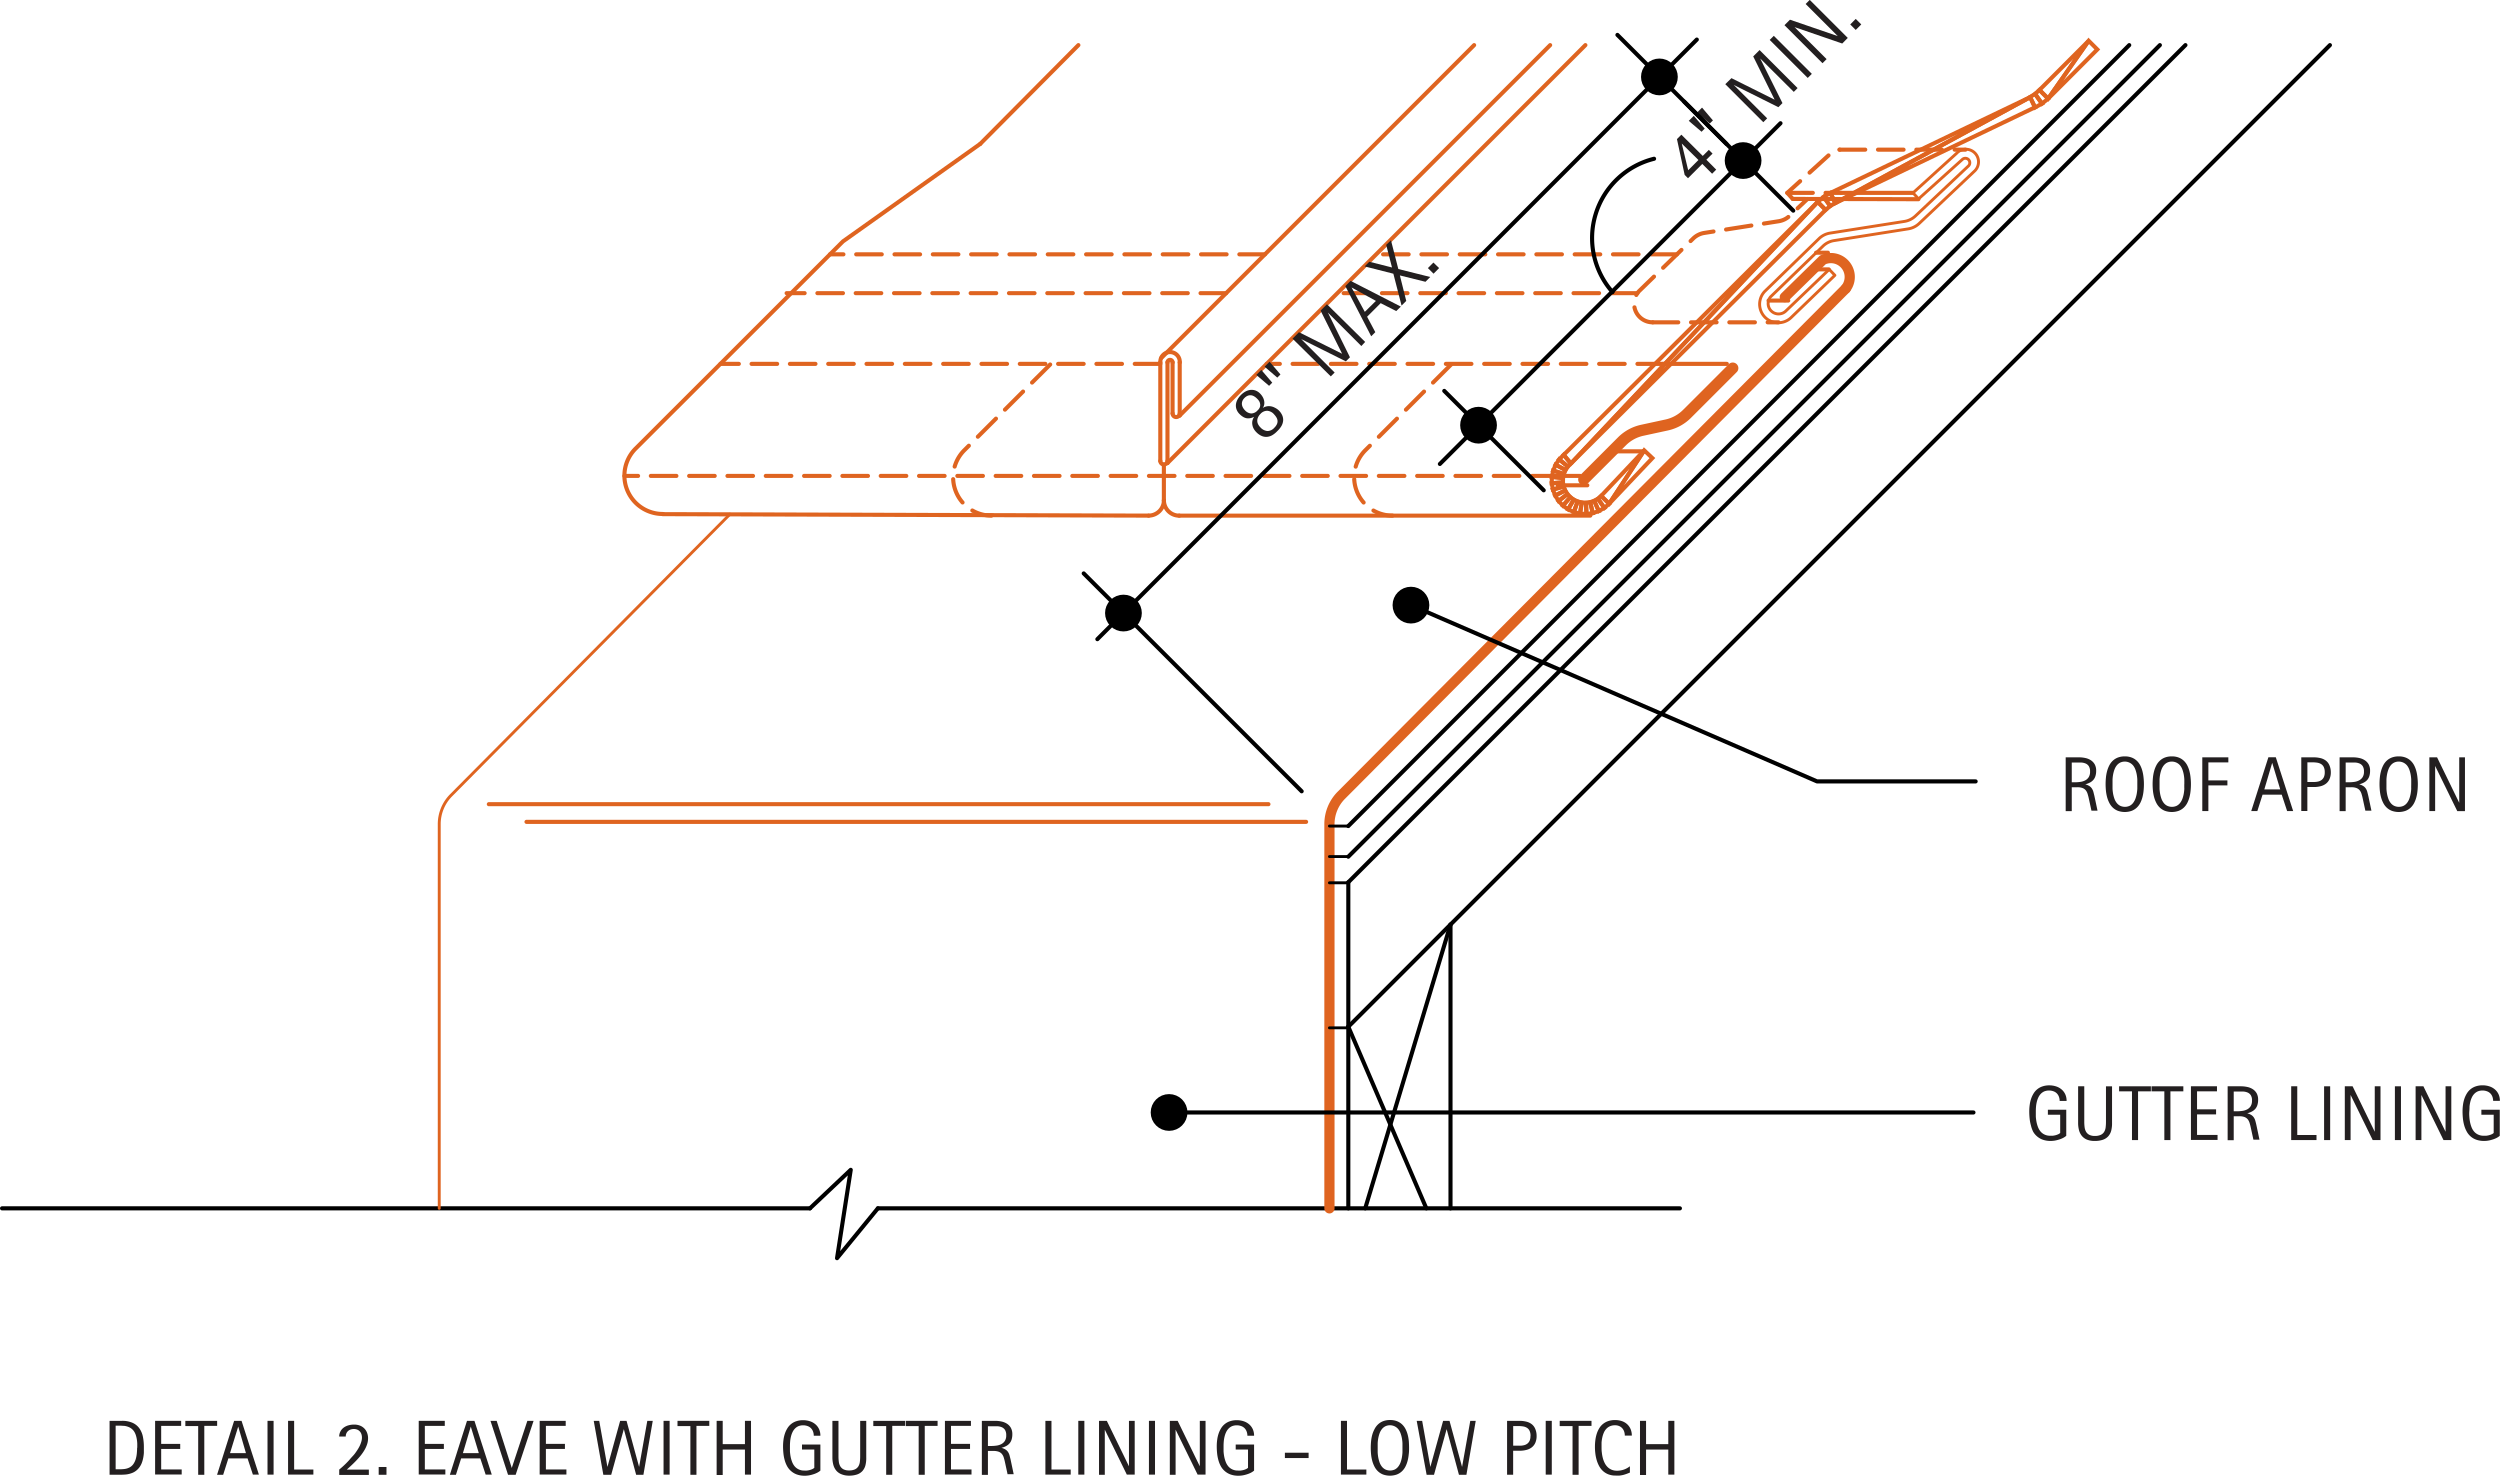 <svg id="20e0a5d3-5cb9-4290-8ee9-8c8ddc96e1b8" data-name="BASE-OTHER" xmlns="http://www.w3.org/2000/svg" viewBox="0 0 609.41 359.71"><defs><style>.\33 6afeb7c-faaa-4d74-8f04-260bd3f89673,.\36 f71c372-e644-4852-a9ac-fddec4efc462,.a02e0f42-fc76-4eb9-acae-a74496f45e7f,.a3524ae6-2c2f-404c-93bd-ac03747b0f86,.cbadc807-3b6d-4292-a465-2212bdf49b99,.cbc07810-7c9a-4d84-8f94-a5b96a646842,.d3e9f9e1-54dc-4767-81ba-3b814b75724c,.dd0fb04c-1d93-4669-8986-d8c505b995de,.ec12f1dd-41ef-4cff-9047-c45bd1d29a38{fill:none;}.a3524ae6-2c2f-404c-93bd-ac03747b0f86,.cbc07810-7c9a-4d84-8f94-a5b96a646842,.ec12f1dd-41ef-4cff-9047-c45bd1d29a38{stroke:#000;}.\33 6afeb7c-faaa-4d74-8f04-260bd3f89673,.a02e0f42-fc76-4eb9-acae-a74496f45e7f,.a3524ae6-2c2f-404c-93bd-ac03747b0f86,.cbadc807-3b6d-4292-a465-2212bdf49b99,.cbc07810-7c9a-4d84-8f94-a5b96a646842,.d3e9f9e1-54dc-4767-81ba-3b814b75724c,.dd0fb04c-1d93-4669-8986-d8c505b995de,.ec12f1dd-41ef-4cff-9047-c45bd1d29a38{stroke-linecap:round;stroke-linejoin:round;}.\33 6afeb7c-faaa-4d74-8f04-260bd3f89673,.\36 f71c372-e644-4852-a9ac-fddec4efc462,.a02e0f42-fc76-4eb9-acae-a74496f45e7f,.cbadc807-3b6d-4292-a465-2212bdf49b99,.d3e9f9e1-54dc-4767-81ba-3b814b75724c,.dd0fb04c-1d93-4669-8986-d8c505b995de{stroke:#df6420;}.cbc07810-7c9a-4d84-8f94-a5b96a646842,.d3e9f9e1-54dc-4767-81ba-3b814b75724c{stroke-width:0.71px;}.cbadc807-3b6d-4292-a465-2212bdf49b99{stroke-width:2.74px;}.dd0fb04c-1d93-4669-8986-d8c505b995de{stroke-width:2.49px;}.\36 f71c372-e644-4852-a9ac-fddec4efc462{stroke-miterlimit:10;}.\33 6afeb7c-faaa-4d74-8f04-260bd3f89673{stroke-dasharray:6.23 3.11;}.a1410d09-d3d7-4f5a-95fd-51a29e257901{fill:#231f20;}.ec12f1dd-41ef-4cff-9047-c45bd1d29a38{stroke-width:4.48px;}</style></defs><title>roofing-standing.D.eave-detail-2</title><g id="3b283fb3-4e0a-4ce4-b2aa-9bfe7dc19486" data-name="LINE"><line class="a3524ae6-2c2f-404c-93bd-ac03747b0f86" x1="328.67" y1="250.28" x2="328.67" y2="215.06"/></g><g id="069b0c26-43ce-47dc-bc40-5f298bae0fba" data-name="LINE"><line class="a3524ae6-2c2f-404c-93bd-ac03747b0f86" x1="0.5" y1="294.55" x2="197.44" y2="294.55"/></g><g id="8d91273a-6b47-4ba8-9d7e-0d95cef05296" data-name="LINE"><line class="a3524ae6-2c2f-404c-93bd-ac03747b0f86" x1="328.67" y1="250.28" x2="328.67" y2="294.55"/></g><g id="402c15ec-ca39-495b-8c95-b7d9fea9f2c6" data-name="LINE"><line class="a3524ae6-2c2f-404c-93bd-ac03747b0f86" x1="353.58" y1="225.38" x2="353.58" y2="294.55"/></g><g id="5a30ce13-3c41-4127-abdb-a9765b95d99b" data-name="LINE"><line class="a3524ae6-2c2f-404c-93bd-ac03747b0f86" x1="328.67" y1="250.28" x2="347.69" y2="294.55"/></g><g id="d6e104af-708e-4555-88d3-7bdedb1580e2" data-name="LINE"><line class="a3524ae6-2c2f-404c-93bd-ac03747b0f86" x1="353.58" y1="225.38" x2="332.79" y2="294.55"/></g><g id="2c63e2ae-48ec-4ee3-89ac-2cba7b799295" data-name="LWPOLYLINE"><polyline class="a3524ae6-2c2f-404c-93bd-ac03747b0f86" points="197.44 294.55 207.38 285.16 204.04 306.7 213.99 294.55"/></g><g id="f5e84f93-34c0-4270-9e5d-b0eae9370efa" data-name="LINE"><line class="a3524ae6-2c2f-404c-93bd-ac03747b0f86" x1="213.99" y1="294.55" x2="409.5" y2="294.55"/></g><g id="42183aa7-b890-45cd-b734-950dbf068d96" data-name="LINE"><line class="a3524ae6-2c2f-404c-93bd-ac03747b0f86" x1="519.03" y1="11" x2="328.67" y2="201.36"/></g><g id="f40144a1-3597-49ad-a574-ff25b484b227" data-name="LWPOLYLINE"><line class="a3524ae6-2c2f-404c-93bd-ac03747b0f86" x1="526.5" y1="11" x2="328.67" y2="208.83"/></g><g id="e1f72541-57f7-4348-87c0-9cb435e4e07b" data-name="LINE"><line class="a3524ae6-2c2f-404c-93bd-ac03747b0f86" x1="532.73" y1="11" x2="328.67" y2="215.06"/></g><g id="abd1a05c-04ab-4666-a696-fd004bf3ef79" data-name="LINE"><line class="a3524ae6-2c2f-404c-93bd-ac03747b0f86" x1="567.95" y1="11" x2="328.67" y2="250.28"/></g><g id="a6c8c3ef-ee04-4a7d-bf9f-31074ff12cf4" data-name="LWPOLYLINE"><path class="d3e9f9e1-54dc-4767-81ba-3b814b75724c" d="M453.83,80.32l1.38,1.44L444.6,92a4.53,4.53,0,0,1-6.5-6.31l13.24-12.87a5,5,0,0,1,2.7-1.35l18.13-2.85a5,5,0,0,0,2.65-1.3l13-12.27a1.09,1.09,0,0,0-1.49-1.58l-0.06.06L475.6,63.14l-1.34-1.48,10.59-9.61,0.08-.08a3.08,3.08,0,1,1,4.23,4.47L475.74,69.14a5,5,0,0,1-2.65,1.3L455,73.3a5,5,0,0,0-2.7,1.35L439.54,87a2.54,2.54,0,0,0,3.68,3.49Z" transform="translate(-7.93 -14.65)"/></g><g id="d015e052-0bed-488f-9e8b-51e00568bcc4" data-name="LWPOLYLINE"><path class="d3e9f9e1-54dc-4767-81ba-3b814b75724c" d="M115,309.2V215.55a10,10,0,0,1,2.85-7l68-68.54" transform="translate(-7.93 -14.65)"/></g><g id="40ae4fe3-873d-47ac-98e9-f68ecdcd1fb4" data-name="LWPOLYLINE"><path class="cbadc807-3b6d-4292-a465-2212bdf49b99" d="M394,131.54l9.31-9.31a10,10,0,0,1,4.92-2.69l6-1.3a10,10,0,0,0,4.92-2.69l11.16-11.16" transform="translate(-7.93 -14.65)"/></g><g id="abdf8779-d9cc-4408-8d04-1c747792e4cf" data-name="LWPOLYLINE"><path class="dd0fb04c-1d93-4669-8986-d8c505b995de" d="M332,309.2V215.55a10,10,0,0,1,2.85-7L457.85,85" transform="translate(-7.93 -14.65)"/></g><g id="f6383fd9-23d5-4500-a05e-1566ebda2e0e" data-name="LWPOLYLINE"><path class="dd0fb04c-1d93-4669-8986-d8c505b995de" d="M457.85,85a4.6,4.6,0,0,0-5.58-7L443,87.08" transform="translate(-7.93 -14.65)"/></g><g id="d2ad6f0e-7962-47ea-8dfd-3b1455aeb8d3" data-name="LWPOLYLINE"><polygon class="6f71c372-e644-4852-a9ac-fddec4efc462" points="509.14 9.94 511.25 12.06 499.26 24.05 509.14 9.94"/><polygon class="6f71c372-e644-4852-a9ac-fddec4efc462" points="509.14 9.94 499.26 24.05 497.15 21.93 509.14 9.94"/><polygon class="6f71c372-e644-4852-a9ac-fddec4efc462" points="499.26 24.05 497.76 25.26 496.08 22.89 497.15 21.93 499.26 24.05"/><polygon class="6f71c372-e644-4852-a9ac-fddec4efc462" points="497.76 25.26 496.07 26.2 494.86 23.66 496.08 22.89 497.76 25.26"/><polygon class="6f71c372-e644-4852-a9ac-fddec4efc462" points="494.87 23.69 496.06 26.16 447.37 49.5 494.87 23.69"/><polygon class="6f71c372-e644-4852-a9ac-fddec4efc462" points="494.87 23.69 447.37 49.5 446.19 47.03 494.87 23.69"/><polygon class="6f71c372-e644-4852-a9ac-fddec4efc462" points="446.19 47.03 444.55 47.99 446.13 50.23 447.37 49.5 446.19 47.03"/><polygon class="6f71c372-e644-4852-a9ac-fddec4efc462" points="444.55 47.99 443.09 49.22 445.02 51.16 446.13 50.23 444.55 47.99"/><polygon class="6f71c372-e644-4852-a9ac-fddec4efc462" points="443.09 49.22 445.02 51.16 382.93 112.99 443.09 49.22"/><polygon class="6f71c372-e644-4852-a9ac-fddec4efc462" points="443.09 49.22 382.93 112.99 381.17 110.88 443.09 49.22"/><polygon class="6f71c372-e644-4852-a9ac-fddec4efc462" points="381.17 110.88 380.07 111.99 382.2 113.72 382.92 112.98 381.17 110.88"/><polygon class="6f71c372-e644-4852-a9ac-fddec4efc462" points="380.07 111.99 379.21 113.28 381.62 114.58 382.2 113.72 380.07 111.99"/><polygon class="6f71c372-e644-4852-a9ac-fddec4efc462" points="379.21 113.28 378.61 114.72 381.22 115.53 381.62 114.58 379.21 113.28"/><polygon class="6f71c372-e644-4852-a9ac-fddec4efc462" points="378.61 114.72 378.29 116.24 381.01 116.55 381.22 115.53 378.61 114.72"/><polygon class="6f71c372-e644-4852-a9ac-fddec4efc462" points="378.29 116.24 378.26 117.8 380.99 117.58 381.01 116.55 378.29 116.24"/><polygon class="6f71c372-e644-4852-a9ac-fddec4efc462" points="378.26 117.8 378.54 119.33 381.18 118.6 380.99 117.58 378.26 117.8"/><polygon class="6f71c372-e644-4852-a9ac-fddec4efc462" points="378.54 119.33 379.1 120.78 381.55 119.56 381.18 118.6 378.54 119.33"/><polygon class="6f71c372-e644-4852-a9ac-fddec4efc462" points="379.1 120.78 379.92 122.11 382.1 120.44 381.55 119.56 379.1 120.78"/><polygon class="6f71c372-e644-4852-a9ac-fddec4efc462" points="379.92 122.11 380.98 123.25 382.8 121.19 382.1 120.44 379.92 122.11"/><polygon class="6f71c372-e644-4852-a9ac-fddec4efc462" points="380.98 123.25 382.24 124.16 383.63 121.8 382.8 121.19 380.98 123.25"/><polygon class="6f71c372-e644-4852-a9ac-fddec4efc462" points="382.24 124.16 383.65 124.82 384.57 122.24 383.63 121.8 382.24 124.16"/><polygon class="6f71c372-e644-4852-a9ac-fddec4efc462" points="383.65 124.82 385.16 125.2 385.57 122.49 384.57 122.24 383.65 124.82"/><polygon class="6f71c372-e644-4852-a9ac-fddec4efc462" points="385.16 125.2 386.72 125.29 386.61 122.55 385.57 122.49 385.16 125.2"/><polygon class="6f71c372-e644-4852-a9ac-fddec4efc462" points="386.72 125.29 388.26 125.08 387.63 122.41 386.61 122.55 386.72 125.29"/><polygon class="6f71c372-e644-4852-a9ac-fddec4efc462" points="388.26 125.08 389.73 124.58 388.61 122.08 387.63 122.41 388.26 125.08"/><polygon class="6f71c372-e644-4852-a9ac-fddec4efc462" points="389.73 124.58 391.09 123.81 389.51 121.57 388.61 122.08 389.73 124.58"/><polygon class="6f71c372-e644-4852-a9ac-fddec4efc462" points="391.09 123.81 392.27 122.79 390.29 120.89 389.51 121.57 391.09 123.81"/><polygon class="6f71c372-e644-4852-a9ac-fddec4efc462" points="392.27 122.78 390.29 120.9 400.8 109.79 392.27 122.78"/><polygon class="6f71c372-e644-4852-a9ac-fddec4efc462" points="392.27 122.78 400.8 109.79 402.79 111.67 392.27 122.78"/></g><g id="fa642e9a-ce9c-42db-8388-6df5a0dc8544" data-name="LINE"><line class="a02e0f42-fc76-4eb9-acae-a74496f45e7f" x1="283.71" y1="121.95" x2="283.71" y2="113.24"/></g><g id="ce71aaeb-e688-4ea5-aec5-74c518e935c2" data-name="LINE"><line class="a02e0f42-fc76-4eb9-acae-a74496f45e7f" x1="282.84" y1="112.37" x2="282.84" y2="88.33"/></g><g id="c88f7251-7541-4e56-8728-0f89d8daafe3" data-name="LINE"><line class="a02e0f42-fc76-4eb9-acae-a74496f45e7f" x1="284.59" y1="112.88" x2="284.59" y2="88.33"/></g><g id="c7c6bf7d-83f1-4022-8e01-ef0d1b0a7c16" data-name="LINE"><line class="a02e0f42-fc76-4eb9-acae-a74496f45e7f" x1="285.83" y1="100.78" x2="285.83" y2="88.33"/></g><g id="3c1b46ac-ca6d-4488-ad2c-43f4d9f9bc10" data-name="LINE"><line class="a02e0f42-fc76-4eb9-acae-a74496f45e7f" x1="287.57" y1="101.29" x2="287.57" y2="88.33"/></g><g id="e36860b9-33cb-448f-b1c4-a4609d3d03fa" data-name="ARC"><path class="a02e0f42-fc76-4eb9-acae-a74496f45e7f" d="M295.51,103a2.37,2.37,0,1,0-4.73,0" transform="translate(-7.93 -14.65)"/></g><g id="f1ed60c2-0404-42c8-86b1-a54e0ecb6712" data-name="ARC"><path class="a02e0f42-fc76-4eb9-acae-a74496f45e7f" d="M293.77,103a0.62,0.62,0,1,0-1.25,0" transform="translate(-7.93 -14.65)"/></g><g id="cb32cd98-8361-4844-9009-98034ba55db8" data-name="ARC"><path class="a02e0f42-fc76-4eb9-acae-a74496f45e7f" d="M293.77,115.44a0.87,0.87,0,0,0,1.74,0" transform="translate(-7.93 -14.65)"/></g><g id="55f487d1-584c-495f-aea3-e4b849a260a0" data-name="ARC"><path class="a02e0f42-fc76-4eb9-acae-a74496f45e7f" d="M290.78,127a0.87,0.87,0,1,0,1.74,0" transform="translate(-7.93 -14.65)"/></g><g id="fc5133d9-9ef5-4ca7-bd99-bf833c40dd12" data-name="LINE"><line class="a02e0f42-fc76-4eb9-acae-a74496f45e7f" x1="287.57" y1="101.29" x2="377.87" y2="11"/></g><g id="d43c5423-5a8e-4d54-89c2-a4c8f1a5e14b" data-name="LINE"><line class="a02e0f42-fc76-4eb9-acae-a74496f45e7f" x1="284.59" y1="112.88" x2="386.46" y2="11"/></g><g id="fa255714-49cc-486b-9cc5-9e8346d49261" data-name="LINE"><line class="a02e0f42-fc76-4eb9-acae-a74496f45e7f" x1="283.12" y1="87.23" x2="359.34" y2="11"/></g><g id="4e9b7d9e-f01b-4ac6-b78f-3240d404e93d" data-name="ARC"><path class="a02e0f42-fc76-4eb9-acae-a74496f45e7f" d="M291.65,136.61a3.74,3.74,0,0,0,3.74,3.74" transform="translate(-7.93 -14.65)"/></g><g id="f748a365-9554-4ba3-8a97-889035034172" data-name="ARC"><path class="a02e0f42-fc76-4eb9-acae-a74496f45e7f" d="M287.91,140.34a3.74,3.74,0,0,0,3.74-3.74" transform="translate(-7.93 -14.65)"/></g><g id="635fffe6-e467-44b4-a076-2f18088fb023" data-name="LINE"><line class="a02e0f42-fc76-4eb9-acae-a74496f45e7f" x1="279.98" y1="125.69" x2="161.55" y2="125.33"/></g><g id="cc6c2b8a-c1a4-4ca5-9aa7-896175d7ab4f" data-name="LINE"><line class="a02e0f42-fc76-4eb9-acae-a74496f45e7f" x1="387.65" y1="125.69" x2="287.45" y2="125.69"/></g><g id="c345e4c5-71ec-48ae-a889-7a4b7ee7b257" data-name="LWPOLYLINE"><path class="a02e0f42-fc76-4eb9-acae-a74496f45e7f" d="M246.88,49.72L213.42,73.49,162.87,124a9.34,9.34,0,0,0,6.6,15.94" transform="translate(-7.93 -14.65)"/></g><g id="c8ad6e89-be1d-41e1-8a8e-ab35f319b332" data-name="LINE"><line class="36afeb7c-faaa-4d74-8f04-260bd3f89673" x1="402.87" y1="78.57" x2="433.53" y2="78.57"/></g><g id="2cee79e9-cdc7-4726-9bcb-cce746355439" data-name="LINE"><line class="36afeb7c-faaa-4d74-8f04-260bd3f89673" x1="435.67" y1="47.01" x2="448.83" y2="47.01"/></g><g id="c5c5869e-d89d-4d1d-80fd-f5628fd8d6e7" data-name="LINE"><line class="36afeb7c-faaa-4d74-8f04-260bd3f89673" x1="448.45" y1="36.48" x2="479.11" y2="36.48"/></g><g id="1f367f8a-f30e-41eb-ade8-ee78bab7d508" data-name="LINE"><line class="a02e0f42-fc76-4eb9-acae-a74496f45e7f" x1="448.83" y1="47.01" x2="466.28" y2="47.01"/></g><g id="7d16392a-396b-454b-aaf1-ec2e398f2071" data-name="LINE"><line class="a02e0f42-fc76-4eb9-acae-a74496f45e7f" x1="437.01" y1="48.49" x2="467.64" y2="48.56"/></g><g id="8aca4637-9b18-4335-bed2-f7ce66a8ea6a" data-name="LINE"><line class="a02e0f42-fc76-4eb9-acae-a74496f45e7f" x1="431.11" y1="73.27" x2="435.91" y2="73.27"/></g><g id="29e07580-2e9b-4893-89ef-628dc124eb5d" data-name="LINE"><line class="a02e0f42-fc76-4eb9-acae-a74496f45e7f" x1="442.69" y1="61.6" x2="445.58" y2="61.6"/></g><g id="4eb412d0-518f-4eca-b6d9-e8593d625a9c" data-name="LINE"><line class="a02e0f42-fc76-4eb9-acae-a74496f45e7f" x1="441.95" y1="65.66" x2="445.76" y2="65.66"/></g><g id="a2ae87c6-2cdd-459a-9945-a5274d07dd4b" data-name="LINE"><line class="a02e0f42-fc76-4eb9-acae-a74496f45e7f" x1="444.28" y1="63.14" x2="448.14" y2="63.14"/></g><g id="62244ef1-a6f2-4e38-a840-84e9c2ac1944" data-name="LWPOLYLINE"><path class="36afeb7c-faaa-4d74-8f04-260bd3f89673" d="M263.92,103.5L243,124.4a9.34,9.34,0,0,0,6.6,15.94" transform="translate(-7.93 -14.65)"/></g><g id="4346defd-7e87-421a-b802-5279ec919674" data-name="LWPOLYLINE"><path class="36afeb7c-faaa-4d74-8f04-260bd3f89673" d="M361.66,103.5l-20.9,20.9a9.34,9.34,0,0,0,6.6,15.94" transform="translate(-7.93 -14.65)"/></g><g id="fbe30295-519a-4742-bbbe-88630e6568df" data-name="LINE"><line class="a02e0f42-fc76-4eb9-acae-a74496f45e7f" x1="309.2" y1="196.03" x2="119.16" y2="196.03"/></g><g id="5592555e-fe76-41a7-8618-f1f48a7aed61" data-name="LINE"><line class="a02e0f42-fc76-4eb9-acae-a74496f45e7f" x1="318.38" y1="200.34" x2="128.34" y2="200.34"/></g><g id="de8c11c8-2a75-4e07-a1fd-e1b894e401b7" data-name="LWPOLYLINE"><path class="36afeb7c-faaa-4d74-8f04-260bd3f89673" d="M444.94,63.14l-1.34-1.48,10.59-9.61a3.08,3.08,0,0,1,2.2-.92" transform="translate(-7.93 -14.65)"/></g><g id="dea58581-fb60-41e4-9f73-3e1bd8fc29f5" data-name="LWPOLYLINE"><path class="36afeb7c-faaa-4d74-8f04-260bd3f89673" d="M410.8,93.22a4.53,4.53,0,0,1-3.36-7.57l13.24-12.87a5,5,0,0,1,2.7-1.35l18.13-2.85a5,5,0,0,0,2.65-1.3l4.36-4.12" transform="translate(-7.93 -14.65)"/></g><g id="1f5f6b8b-c81b-4b60-af04-0df5086fc27d" data-name="LINE"><line class="a02e0f42-fc76-4eb9-acae-a74496f45e7f" x1="420.94" y1="88.7" x2="405.38" y2="88.7"/></g><g id="06ec9ebf-7715-4285-b82f-82b3d9683d8b" data-name="LINE"><line class="a02e0f42-fc76-4eb9-acae-a74496f45e7f" x1="385.16" y1="116.01" x2="379.7" y2="116.01"/></g><g id="400a36b4-99c3-45de-b023-81908f293f71" data-name="LINE"><line class="a02e0f42-fc76-4eb9-acae-a74496f45e7f" x1="386.93" y1="118.3" x2="379.71" y2="118.3"/></g><g id="1a7386f0-aea4-4647-8d4a-b1eff0138072" data-name="LINE"><line class="a02e0f42-fc76-4eb9-acae-a74496f45e7f" x1="400.88" y1="110.02" x2="392.95" y2="110.02"/></g><g id="5ed85d99-bee9-412d-8921-cbcf9d35de90" data-name="LINE"><line class="36afeb7c-faaa-4d74-8f04-260bd3f89673" x1="405.38" y1="88.7" x2="308.76" y2="88.7"/></g><g id="b668a6df-69c2-4ae8-aa2c-fdd1930775b1" data-name="LINE"><line class="36afeb7c-faaa-4d74-8f04-260bd3f89673" x1="379.7" y1="116.01" x2="152.21" y2="116.01"/></g><g id="50e9c693-7aa0-407a-a572-b7e41e2819ad" data-name="LINE"><line class="36afeb7c-faaa-4d74-8f04-260bd3f89673" x1="399.14" y1="71.46" x2="326" y2="71.46"/></g><g id="8b81b013-2363-47cb-9662-e5a027145d06" data-name="LINE"><line class="36afeb7c-faaa-4d74-8f04-260bd3f89673" x1="408.76" y1="62" x2="335.46" y2="62"/></g><g id="642d55ce-40dc-4ac5-8b6e-2bb75bb77dae" data-name="LINE"><line class="36afeb7c-faaa-4d74-8f04-260bd3f89673" x1="308.34" y1="62" x2="202.32" y2="62"/></g><g id="c630398d-e902-46c9-a288-0ded1f46f112" data-name="LINE"><line class="36afeb7c-faaa-4d74-8f04-260bd3f89673" x1="298.88" y1="71.46" x2="191.75" y2="71.46"/></g><g id="7f956671-5e2c-4d12-9718-16771d2a6e62" data-name="LINE"><line class="36afeb7c-faaa-4d74-8f04-260bd3f89673" x1="282.84" y1="88.7" x2="175.63" y2="88.7"/></g><g id="4505cc35-264c-4ed5-98a8-6aad942681c8" data-name="LWPOLYLINE"><line class="a02e0f42-fc76-4eb9-acae-a74496f45e7f" x1="262.87" y1="11" x2="238.95" y2="35.07"/></g><g id="d0d7305f-17dd-4d8e-9d1d-7e808f19e70f" data-name="LINE"><line class="cbc07810-7c9a-4d84-8f94-a5b96a646842" x1="328.67" y1="201.36" x2="324.07" y2="201.36"/></g><g id="c168a783-f6fb-4ef3-98cd-eb54a7025690" data-name="LINE"><line class="cbc07810-7c9a-4d84-8f94-a5b96a646842" x1="328.67" y1="208.8" x2="324.07" y2="208.8"/></g><g id="72b0aef5-ff25-42ee-9587-c08dd4577baf" data-name="LINE"><line class="cbc07810-7c9a-4d84-8f94-a5b96a646842" x1="328.67" y1="215.2" x2="324.07" y2="215.2"/></g><g id="819dbf72-9d93-4323-887d-533d73ab7a17" data-name="LINE"><line class="cbc07810-7c9a-4d84-8f94-a5b96a646842" x1="328.67" y1="250.55" x2="324.07" y2="250.55"/></g><g id="e20063ba-a9de-431f-b1fc-d67b185025bd" data-name="TEXT"><path class="a1410d09-d3d7-4f5a-95fd-51a29e257901" d="M517.77,212.36l-0.65-3a11.86,11.86,0,0,0-.31-1.2,2.58,2.58,0,0,0-.46-0.88,1.86,1.86,0,0,0-.78-0.54,3.57,3.57,0,0,0-1.26-.19h-1.36v5.83h-1.48V199.26h3.25a7.22,7.22,0,0,1,1.56.17,3.91,3.91,0,0,1,1.34.55,2.88,2.88,0,0,1,.93,1,3.18,3.18,0,0,1,.35,1.56,4.28,4.28,0,0,1-.17,1.26,2.62,2.62,0,0,1-.5.94,2.86,2.86,0,0,1-.83.66,5,5,0,0,1-1.16.44v0a3.51,3.51,0,0,1,1,.42,2.11,2.11,0,0,1,.62.61,2.84,2.84,0,0,1,.36.81q0.12,0.46.25,1l0.76,3.59h-1.48Zm-0.36-9.65a2.35,2.35,0,0,0-.29-1.27,1.74,1.74,0,0,0-.76-0.66,3.11,3.11,0,0,0-1.08-.25q-0.6,0-1.23,0h-1.1v4.81h0.82a9,9,0,0,0,1.32-.1,3.54,3.54,0,0,0,1.17-.38,2.22,2.22,0,0,0,.83-0.78A2.43,2.43,0,0,0,517.41,202.72Z" transform="translate(-7.93 -14.65)"/><path class="a1410d09-d3d7-4f5a-95fd-51a29e257901" d="M530.54,205.79q0,0.78-.08,1.59a10.14,10.14,0,0,1-.27,1.56,7,7,0,0,1-.53,1.42,4.2,4.2,0,0,1-.86,1.16,3.86,3.86,0,0,1-1.24.78,5.05,5.05,0,0,1-3.36,0,3.86,3.86,0,0,1-1.24-.78,4.21,4.21,0,0,1-.86-1.16,7.09,7.09,0,0,1-.54-1.41,9.8,9.8,0,0,1-.28-1.56q-0.08-.81-0.08-1.6t0.08-1.6a9.68,9.68,0,0,1,.28-1.55,7,7,0,0,1,.54-1.41,4.15,4.15,0,0,1,.86-1.15,3.78,3.78,0,0,1,1.24-.77,4.65,4.65,0,0,1,1.68-.28,4.56,4.56,0,0,1,1.67.28,3.85,3.85,0,0,1,1.24.77,4.19,4.19,0,0,1,.86,1.15,6.86,6.86,0,0,1,.53,1.41,10,10,0,0,1,.27,1.55Q530.54,205,530.54,205.79Zm-1.61,0q0-.51,0-1.12a9.73,9.73,0,0,0-.14-1.22,7.57,7.57,0,0,0-.32-1.18,3.79,3.79,0,0,0-.54-1,2.65,2.65,0,0,0-3.2-.71,2.56,2.56,0,0,0-.84.71,3.69,3.69,0,0,0-.54,1,7.47,7.47,0,0,0-.32,1.18,9.55,9.55,0,0,0-.14,1.22q0,0.61,0,1.12c0,0.35,0,.72,0,1.13a9.82,9.82,0,0,0,.14,1.23,7.66,7.66,0,0,0,.32,1.2,3.72,3.72,0,0,0,.54,1,2.57,2.57,0,0,0,.84.71,2.74,2.74,0,0,0,2.37,0,2.5,2.5,0,0,0,.83-0.72,3.9,3.9,0,0,0,.54-1,7.73,7.73,0,0,0,.32-1.2,10.15,10.15,0,0,0,.14-1.23Q528.93,206.28,528.93,205.77Z" transform="translate(-7.93 -14.65)"/><path class="a1410d09-d3d7-4f5a-95fd-51a29e257901" d="M542,205.79q0,0.78-.08,1.59a10.14,10.14,0,0,1-.27,1.56,7,7,0,0,1-.53,1.42,4.2,4.2,0,0,1-.86,1.16,3.87,3.87,0,0,1-1.24.78,5.05,5.05,0,0,1-3.36,0,3.85,3.85,0,0,1-1.24-.78,4.21,4.21,0,0,1-.86-1.16,7.09,7.09,0,0,1-.54-1.41,9.8,9.8,0,0,1-.28-1.56q-0.08-.81-0.08-1.6t0.08-1.6a9.68,9.68,0,0,1,.28-1.55,7,7,0,0,1,.54-1.41,4.15,4.15,0,0,1,.86-1.15,3.77,3.77,0,0,1,1.24-.77,4.65,4.65,0,0,1,1.68-.28,4.55,4.55,0,0,1,1.67.28,3.86,3.86,0,0,1,1.24.77,4.19,4.19,0,0,1,.86,1.15,6.86,6.86,0,0,1,.53,1.41,10,10,0,0,1,.27,1.55Q542,205,542,205.79Zm-1.61,0c0-.34,0-0.71,0-1.12a9.55,9.55,0,0,0-.14-1.22,7.47,7.47,0,0,0-.32-1.18,3.73,3.73,0,0,0-.54-1,2.64,2.64,0,0,0-3.2-.71,2.55,2.55,0,0,0-.84.71,3.69,3.69,0,0,0-.54,1,7.57,7.57,0,0,0-.32,1.18,9.73,9.73,0,0,0-.14,1.22q0,0.61,0,1.12c0,0.35,0,.72,0,1.13a10,10,0,0,0,.14,1.23,7.77,7.77,0,0,0,.32,1.2,3.72,3.72,0,0,0,.54,1,2.56,2.56,0,0,0,.84.71,2.74,2.74,0,0,0,2.37,0,2.51,2.51,0,0,0,.83-0.72,3.84,3.84,0,0,0,.54-1,7.63,7.63,0,0,0,.32-1.2,10,10,0,0,0,.14-1.23C540.37,206.49,540.38,206.11,540.38,205.77Z" transform="translate(-7.93 -14.65)"/><path class="a1410d09-d3d7-4f5a-95fd-51a29e257901" d="M546.25,200.49v4.39h4.64v1.23h-4.64v6.25h-1.48V199.26h6.35v1.23h-4.86Z" transform="translate(-7.93 -14.65)"/><path class="a1410d09-d3d7-4f5a-95fd-51a29e257901" d="M565.45,212.36l-1.32-4h-4.67l-1.27,4H556.7l4.18-13.11h1.81l4.23,13.11h-1.47Zm-3.64-11.76h0l-1.92,6.48h3.88Z" transform="translate(-7.93 -14.65)"/><path class="a1410d09-d3d7-4f5a-95fd-51a29e257901" d="M576.1,202.88a4.07,4.07,0,0,1-.31,1.67,2.91,2.91,0,0,1-.86,1.12,3.58,3.58,0,0,1-1.32.63,6.6,6.6,0,0,1-1.67.2h-1.56v5.85H568.9V199.26h3a7.08,7.08,0,0,1,1.67.19,3.48,3.48,0,0,1,1.32.61,2.79,2.79,0,0,1,.86,1.12A4.26,4.26,0,0,1,576.1,202.88Zm-1.48,0a2.87,2.87,0,0,0-.23-1.23,1.74,1.74,0,0,0-.63-0.73,2.5,2.5,0,0,0-.95-0.35,7.18,7.18,0,0,0-1.19-.09h-1.23v4.79H572a4.3,4.3,0,0,0,1.09-.13,2.11,2.11,0,0,0,.83-0.42,1.87,1.87,0,0,0,.53-0.74A2.87,2.87,0,0,0,574.62,202.9Z" transform="translate(-7.93 -14.65)"/><path class="a1410d09-d3d7-4f5a-95fd-51a29e257901" d="M584.54,212.36l-0.65-3a11.86,11.86,0,0,0-.31-1.2,2.58,2.58,0,0,0-.46-0.88,1.86,1.86,0,0,0-.78-0.54,3.57,3.57,0,0,0-1.26-.19h-1.36v5.83h-1.48V199.26h3.25a7.22,7.22,0,0,1,1.56.17,3.91,3.91,0,0,1,1.34.55,2.88,2.88,0,0,1,.93,1,3.18,3.18,0,0,1,.35,1.56,4.28,4.28,0,0,1-.17,1.26,2.62,2.62,0,0,1-.5.94,2.86,2.86,0,0,1-.83.66,5,5,0,0,1-1.16.44v0a3.51,3.51,0,0,1,1,.42,2.11,2.11,0,0,1,.62.61,2.84,2.84,0,0,1,.36.81q0.12,0.46.25,1l0.76,3.59h-1.48Zm-0.36-9.65a2.35,2.35,0,0,0-.29-1.27,1.74,1.74,0,0,0-.76-0.66,3.11,3.11,0,0,0-1.08-.25q-0.6,0-1.23,0h-1.1v4.81h0.82a9,9,0,0,0,1.32-.1,3.54,3.54,0,0,0,1.17-.38,2.22,2.22,0,0,0,.83-0.78A2.43,2.43,0,0,0,584.18,202.72Z" transform="translate(-7.93 -14.65)"/><path class="a1410d09-d3d7-4f5a-95fd-51a29e257901" d="M597.31,205.79q0,0.78-.08,1.59a10.14,10.14,0,0,1-.27,1.56,7,7,0,0,1-.53,1.42,4.2,4.2,0,0,1-.86,1.16,3.87,3.87,0,0,1-1.24.78,5.05,5.05,0,0,1-3.36,0,3.85,3.85,0,0,1-1.24-.78,4.21,4.21,0,0,1-.86-1.16,7.09,7.09,0,0,1-.54-1.41,9.8,9.8,0,0,1-.28-1.56q-0.08-.81-0.08-1.6t0.08-1.6a9.68,9.68,0,0,1,.28-1.55,7,7,0,0,1,.54-1.41,4.15,4.15,0,0,1,.86-1.15,3.77,3.77,0,0,1,1.24-.77,4.65,4.65,0,0,1,1.68-.28,4.55,4.55,0,0,1,1.67.28,3.86,3.86,0,0,1,1.24.77,4.19,4.19,0,0,1,.86,1.15,6.86,6.86,0,0,1,.53,1.41,10,10,0,0,1,.27,1.55Q597.31,205,597.31,205.79Zm-1.61,0c0-.34,0-0.71,0-1.12a9.55,9.55,0,0,0-.14-1.22,7.47,7.47,0,0,0-.32-1.18,3.73,3.73,0,0,0-.54-1,2.64,2.64,0,0,0-3.2-.71,2.55,2.55,0,0,0-.84.71,3.69,3.69,0,0,0-.54,1,7.57,7.57,0,0,0-.32,1.18,9.73,9.73,0,0,0-.14,1.22q0,0.61,0,1.12c0,0.35,0,.72,0,1.13a10,10,0,0,0,.14,1.23,7.77,7.77,0,0,0,.32,1.2,3.72,3.72,0,0,0,.54,1,2.56,2.56,0,0,0,.84.71,2.74,2.74,0,0,0,2.37,0,2.51,2.51,0,0,0,.83-0.72,3.84,3.84,0,0,0,.54-1,7.63,7.63,0,0,0,.32-1.2,10,10,0,0,0,.14-1.23C595.68,206.49,595.7,206.11,595.7,205.77Z" transform="translate(-7.93 -14.65)"/><path class="a1410d09-d3d7-4f5a-95fd-51a29e257901" d="M606.92,212.36l-5.39-11h0v11h-1.41V199.26H602l5.4,11.08h0V199.26h1.4v13.11h-1.9Z" transform="translate(-7.93 -14.65)"/></g><g id="afd3510a-f211-4ba7-8328-c3281db08f2a" data-name="TEXT"><path class="a1410d09-d3d7-4f5a-95fd-51a29e257901" d="M510,283a3,3,0,0,0-.18-1,2.29,2.29,0,0,0-.5-0.81,2.17,2.17,0,0,0-.79-0.51,3.21,3.21,0,0,0-2.25,0,2.72,2.72,0,0,0-.88.61,3.36,3.36,0,0,0-.6.89,5.47,5.47,0,0,0-.37,1.07,7.94,7.94,0,0,0-.19,1.15q-0.05.59-.05,1.14t0,1.27a10.16,10.16,0,0,0,.17,1.34,7.34,7.34,0,0,0,.37,1.27,3.73,3.73,0,0,0,.63,1.07,2.84,2.84,0,0,0,1,.74,3,3,0,0,0,1.35.27,5.07,5.07,0,0,0,.61,0,5.56,5.56,0,0,0,.66-0.12,4,4,0,0,0,.63-0.22,1.9,1.9,0,0,0,.52-0.33v-4.44h-3v-1.23h4.48v6.36a4,4,0,0,1-.82.54,6.14,6.14,0,0,1-1,.39,7.23,7.23,0,0,1-1,.24,6,6,0,0,1-1,.08,5.58,5.58,0,0,1-1.87-.29,4.36,4.36,0,0,1-1.39-.79,4.3,4.3,0,0,1-1-1.19A7,7,0,0,1,503,289a10.09,10.09,0,0,1-.32-1.68,17,17,0,0,1-.09-1.77,11.59,11.59,0,0,1,.11-1.58,8,8,0,0,1,.34-1.48,6.24,6.24,0,0,1,.61-1.3,4,4,0,0,1,2.18-1.72,5.07,5.07,0,0,1,1.65-.25,5.29,5.29,0,0,1,1.63.25,3.92,3.92,0,0,1,1.34.73,3.47,3.47,0,0,1,.91,1.19,3.75,3.75,0,0,1,.33,1.62H510Z" transform="translate(-7.93 -14.65)"/><path class="a1410d09-d3d7-4f5a-95fd-51a29e257901" d="M522.57,290.26a3.36,3.36,0,0,1-.74,1.39,3.11,3.11,0,0,1-1.32.84,6,6,0,0,1-2,.28,4.77,4.77,0,0,1-1.85-.32,3.16,3.16,0,0,1-1.24-.9,3.68,3.68,0,0,1-.7-1.39,6.91,6.91,0,0,1-.22-1.82v-8.89H516v8.62a10.37,10.37,0,0,0,.08,1.34,3,3,0,0,0,.35,1.11,2,2,0,0,0,.78.75,2.85,2.85,0,0,0,1.36.28,3.33,3.33,0,0,0,1.44-.26,1.94,1.94,0,0,0,.83-0.72,2.72,2.72,0,0,0,.37-1.1,10.83,10.83,0,0,0,.08-1.39v-8.62h1.48v8.89A7.19,7.19,0,0,1,522.57,290.26Z" transform="translate(-7.93 -14.65)"/><path class="a1410d09-d3d7-4f5a-95fd-51a29e257901" d="M529.11,280.68v11.88h-1.48V280.68h-3.14v-1.23h7.75v1.23h-3.13Z" transform="translate(-7.93 -14.65)"/><path class="a1410d09-d3d7-4f5a-95fd-51a29e257901" d="M537,280.68v11.88h-1.48V280.68h-3.13v-1.23h7.76v1.23H537Z" transform="translate(-7.93 -14.65)"/><path class="a1410d09-d3d7-4f5a-95fd-51a29e257901" d="M542,292.56V279.45h6.35v1.23h-4.86v4.39h4.64v1.23h-4.64v5h5v1.23H542Z" transform="translate(-7.93 -14.65)"/><path class="a1410d09-d3d7-4f5a-95fd-51a29e257901" d="M557.25,292.56l-0.65-3a11.86,11.86,0,0,0-.31-1.2,2.6,2.6,0,0,0-.46-0.88,1.88,1.88,0,0,0-.78-0.54,3.59,3.59,0,0,0-1.26-.19h-1.36v5.84h-1.48V279.45h3.25a7.22,7.22,0,0,1,1.56.17,3.89,3.89,0,0,1,1.34.55,2.88,2.88,0,0,1,.93,1,3.19,3.19,0,0,1,.35,1.56,4.28,4.28,0,0,1-.17,1.26,2.62,2.62,0,0,1-.5.94,2.88,2.88,0,0,1-.83.66,4.94,4.94,0,0,1-1.16.44v0a3.51,3.51,0,0,1,1,.42,2.1,2.1,0,0,1,.62.61,2.84,2.84,0,0,1,.36.81q0.13,0.46.25,1l0.76,3.59h-1.48Zm-0.36-9.65a2.35,2.35,0,0,0-.29-1.27,1.73,1.73,0,0,0-.76-0.66,3.11,3.11,0,0,0-1.08-.25c-0.4,0-.81,0-1.23,0h-1.1v4.81h0.82a9,9,0,0,0,1.32-.1,3.57,3.57,0,0,0,1.17-.38,2.22,2.22,0,0,0,.83-0.78A2.44,2.44,0,0,0,556.88,282.91Z" transform="translate(-7.93 -14.65)"/><path class="a1410d09-d3d7-4f5a-95fd-51a29e257901" d="M566.44,292.56V279.45h1.48v11.87h4.69v1.23h-6.18Z" transform="translate(-7.93 -14.65)"/><path class="a1410d09-d3d7-4f5a-95fd-51a29e257901" d="M574.46,292.56V279.45h1.48v13.11h-1.48Z" transform="translate(-7.93 -14.65)"/><path class="a1410d09-d3d7-4f5a-95fd-51a29e257901" d="M586.31,292.56l-5.39-11h0v11h-1.41V279.45h1.9l5.4,11.08h0V279.45h1.4v13.11h-1.9Z" transform="translate(-7.93 -14.65)"/><path class="a1410d09-d3d7-4f5a-95fd-51a29e257901" d="M591.72,292.56V279.45h1.48v13.11h-1.48Z" transform="translate(-7.93 -14.65)"/><path class="a1410d09-d3d7-4f5a-95fd-51a29e257901" d="M603.57,292.56l-5.39-11h0v11h-1.41V279.45h1.9l5.4,11.08h0V279.45h1.4v13.11h-1.9Z" transform="translate(-7.93 -14.65)"/><path class="a1410d09-d3d7-4f5a-95fd-51a29e257901" d="M615.67,283a3,3,0,0,0-.18-1,2.3,2.3,0,0,0-.5-0.81,2.18,2.18,0,0,0-.79-0.51,3.21,3.21,0,0,0-2.25,0,2.72,2.72,0,0,0-.88.61,3.33,3.33,0,0,0-.6.89,5.47,5.47,0,0,0-.37,1.07,8.08,8.08,0,0,0-.19,1.15q0,0.59-.05,1.14t0,1.27a10.33,10.33,0,0,0,.17,1.34,7.42,7.42,0,0,0,.37,1.27,3.73,3.73,0,0,0,.63,1.07,2.85,2.85,0,0,0,1,.74,3.05,3.05,0,0,0,1.35.27,5.06,5.06,0,0,0,.61,0,5.52,5.52,0,0,0,.66-0.12,4,4,0,0,0,.63-0.22,1.9,1.9,0,0,0,.52-0.33v-4.44h-3v-1.23h4.48v6.36a4,4,0,0,1-.82.54,6.18,6.18,0,0,1-1,.39,7.24,7.24,0,0,1-1,.24,6,6,0,0,1-1,.08,5.59,5.59,0,0,1-1.87-.29,4.22,4.22,0,0,1-2.36-2,6.94,6.94,0,0,1-.61-1.49,10.09,10.09,0,0,1-.32-1.68,17,17,0,0,1-.09-1.77,11.75,11.75,0,0,1,.11-1.58,8,8,0,0,1,.34-1.48,6.24,6.24,0,0,1,.61-1.3,4,4,0,0,1,2.18-1.72,5.07,5.07,0,0,1,1.65-.25,5.28,5.28,0,0,1,1.63.25,3.92,3.92,0,0,1,1.34.73,3.46,3.46,0,0,1,.91,1.19,3.75,3.75,0,0,1,.33,1.62h-1.67Z" transform="translate(-7.93 -14.65)"/></g><g id="344342af-3a63-48aa-83fd-5903240e8c72" data-name="TEXT"><path class="a1410d09-d3d7-4f5a-95fd-51a29e257901" d="M43,367.55q0,0.62,0,1.27a9.88,9.88,0,0,1-.17,1.26,7.41,7.41,0,0,1-.34,1.19,4.63,4.63,0,0,1-.57,1.05,4.26,4.26,0,0,1-.84.86,3.8,3.8,0,0,1-1.15.6,5.68,5.68,0,0,1-1.35.3q-0.69.06-1.39,0.06H34.64V361h3a6.17,6.17,0,0,1,2.62.49,4.1,4.1,0,0,1,1.65,1.35,5.43,5.43,0,0,1,.86,2.06A12.93,12.93,0,0,1,43,367.55Zm-1.61,0q0-.45,0-1a9,9,0,0,0-.1-1,6.88,6.88,0,0,0-.23-1,4,4,0,0,0-.39-0.88,2.88,2.88,0,0,0-.62-0.71,2.91,2.91,0,0,0-.88-0.5,4.14,4.14,0,0,0-1-.24c-0.36,0-.73-0.05-1.09-0.05H36.12v10.64h1a10.19,10.19,0,0,0,1.13-.07,3.65,3.65,0,0,0,1.09-.3,2.63,2.63,0,0,0,1.09-.89,4.23,4.23,0,0,0,.6-1.27,7.15,7.15,0,0,0,.26-1.44Q41.35,368.22,41.35,367.57Z" transform="translate(-7.93 -14.65)"/><path class="a1410d09-d3d7-4f5a-95fd-51a29e257901" d="M45.74,374.15V361h6.35v1.23H47.22v4.39h4.64v1.23H47.22v5h5v1.23H45.74Z" transform="translate(-7.93 -14.65)"/><path class="a1410d09-d3d7-4f5a-95fd-51a29e257901" d="M57.73,362.28v11.87H56.24V362.28H53.11V361h7.75v1.23H57.73Z" transform="translate(-7.93 -14.65)"/><path class="a1410d09-d3d7-4f5a-95fd-51a29e257901" d="M69.59,374.15l-1.32-4H63.6l-1.27,4H60.84L65,361h1.81l4.23,13.11H69.59ZM66,362.39h0L64,368.87h3.88Z" transform="translate(-7.93 -14.65)"/><path class="a1410d09-d3d7-4f5a-95fd-51a29e257901" d="M73.14,374.15V361h1.48v13.11H73.14Z" transform="translate(-7.93 -14.65)"/><path class="a1410d09-d3d7-4f5a-95fd-51a29e257901" d="M78.15,374.15V361h1.48v11.87h4.69v1.23H78.15Z" transform="translate(-7.93 -14.65)"/><path class="a1410d09-d3d7-4f5a-95fd-51a29e257901" d="M90.62,374.15v-1.27q0.36-.3.79-0.68c0.29-.26.58-0.53,0.88-0.83s0.61-.62.93-1,0.61-.68.9-1,0.56-.72.81-1.09a10.1,10.1,0,0,0,.65-1.1A6.68,6.68,0,0,0,96,366.1a3.44,3.44,0,0,0,.16-1,2.66,2.66,0,0,0-.13-0.85,1.83,1.83,0,0,0-.38-0.66,1.78,1.78,0,0,0-.62-0.44,2.16,2.16,0,0,0-.85-0.16,2.36,2.36,0,0,0-.78.13,1.81,1.81,0,0,0-.62.36,1.7,1.7,0,0,0-.42.58,1.88,1.88,0,0,0-.15.77h-1.6a2.73,2.73,0,0,1,1.16-2.22,3.58,3.58,0,0,1,1.16-.53,5.25,5.25,0,0,1,1.34-.17,3.82,3.82,0,0,1,1.37.24,3,3,0,0,1,1.07.68,3.07,3.07,0,0,1,.69,1.06,3.66,3.66,0,0,1,.25,1.37,4.67,4.67,0,0,1-.24,1.47,7.34,7.34,0,0,1-.65,1.42,10.87,10.87,0,0,1-.94,1.35q-0.53.65-1.11,1.25t-1.16,1.14l-1.09,1h5.38v1.29H90.62Z" transform="translate(-7.93 -14.65)"/><path class="a1410d09-d3d7-4f5a-95fd-51a29e257901" d="M100.24,374.15v-1.9h1.9v1.9h-1.9Z" transform="translate(-7.93 -14.65)"/><path class="a1410d09-d3d7-4f5a-95fd-51a29e257901" d="M110,374.15V361h6.35v1.23h-4.86v4.39h4.64v1.23h-4.64v5h5v1.23H110Z" transform="translate(-7.93 -14.65)"/><path class="a1410d09-d3d7-4f5a-95fd-51a29e257901" d="M126.33,374.15l-1.32-4h-4.67l-1.27,4h-1.48L121.77,361h1.81l4.23,13.11h-1.47Zm-3.64-11.76h0l-1.92,6.48h3.88Z" transform="translate(-7.93 -14.65)"/><path class="a1410d09-d3d7-4f5a-95fd-51a29e257901" d="M133.63,374.15h-1.86L127.49,361H129l3.68,11.49h0L136.48,361H138Z" transform="translate(-7.93 -14.65)"/><path class="a1410d09-d3d7-4f5a-95fd-51a29e257901" d="M139.48,374.15V361h6.35v1.23H141v4.39h4.64v1.23H141v5h5v1.23h-6.52Z" transform="translate(-7.93 -14.65)"/><path class="a1410d09-d3d7-4f5a-95fd-51a29e257901" d="M164.77,374.15H163l-3-11.13h0l-3.08,11.13H155L152.66,361H154l2,11.24h0L159.1,361h1.56l3.06,11.24h0l2-11.24h1.33Z" transform="translate(-7.93 -14.65)"/><path class="a1410d09-d3d7-4f5a-95fd-51a29e257901" d="M169.68,374.15V361h1.48v13.11h-1.48Z" transform="translate(-7.93 -14.65)"/><path class="a1410d09-d3d7-4f5a-95fd-51a29e257901" d="M177.7,362.28v11.87h-1.48V362.28h-3.14V361h7.75v1.23H177.7Z" transform="translate(-7.93 -14.65)"/><path class="a1410d09-d3d7-4f5a-95fd-51a29e257901" d="M189.52,374.15V368H184.1v6.2h-1.48V361h1.48v5.68h5.42V361H191v13.11h-1.48Z" transform="translate(-7.93 -14.65)"/><path class="a1410d09-d3d7-4f5a-95fd-51a29e257901" d="M206.3,364.61a3,3,0,0,0-.18-1,2.29,2.29,0,0,0-.5-0.81,2.19,2.19,0,0,0-.79-0.51,3.22,3.22,0,0,0-2.25,0,2.73,2.73,0,0,0-.88.61,3.29,3.29,0,0,0-.6.89,5.52,5.52,0,0,0-.37,1.07,8,8,0,0,0-.19,1.16q-0.05.59-.05,1.14t0,1.27a10.46,10.46,0,0,0,.17,1.34,7.52,7.52,0,0,0,.37,1.27,3.81,3.81,0,0,0,.63,1.07,2.88,2.88,0,0,0,1,.74,3.06,3.06,0,0,0,1.35.27,4.89,4.89,0,0,0,.61,0,5.37,5.37,0,0,0,.66-0.12,3.86,3.86,0,0,0,.63-0.22,1.89,1.89,0,0,0,.52-0.33V368h-3v-1.23h4.48v6.36a4,4,0,0,1-.82.54,6.19,6.19,0,0,1-1,.39,7.33,7.33,0,0,1-1,.24,6.07,6.07,0,0,1-1,.08,5.59,5.59,0,0,1-1.87-.29,4.35,4.35,0,0,1-1.39-.79,4.3,4.3,0,0,1-1-1.19,6.92,6.92,0,0,1-.61-1.49,9.9,9.9,0,0,1-.32-1.68,16.74,16.74,0,0,1-.09-1.77,11.74,11.74,0,0,1,.11-1.58,8,8,0,0,1,.34-1.48,6.23,6.23,0,0,1,.61-1.3,4,4,0,0,1,2.18-1.72,5.08,5.08,0,0,1,1.65-.25,5.28,5.28,0,0,1,1.63.25,3.92,3.92,0,0,1,1.34.73,3.44,3.44,0,0,1,.91,1.19,3.76,3.76,0,0,1,.33,1.62H206.3Z" transform="translate(-7.93 -14.65)"/><path class="a1410d09-d3d7-4f5a-95fd-51a29e257901" d="M218.89,371.85a3.38,3.38,0,0,1-.74,1.39,3.14,3.14,0,0,1-1.32.84,6,6,0,0,1-2,.28A4.76,4.76,0,0,1,213,374a3.16,3.16,0,0,1-1.24-.9,3.69,3.69,0,0,1-.7-1.4,6.91,6.91,0,0,1-.22-1.82V361h1.48v8.62a10,10,0,0,0,.08,1.34,3,3,0,0,0,.35,1.1,2,2,0,0,0,.78.75,2.86,2.86,0,0,0,1.36.28,3.35,3.35,0,0,0,1.44-.26,2,2,0,0,0,.83-0.72,2.71,2.71,0,0,0,.37-1.1,10.82,10.82,0,0,0,.08-1.39V361h1.48v8.89A7.16,7.16,0,0,1,218.89,371.85Z" transform="translate(-7.93 -14.65)"/><path class="a1410d09-d3d7-4f5a-95fd-51a29e257901" d="M225.43,362.28v11.87h-1.48V362.28h-3.14V361h7.76v1.23h-3.14Z" transform="translate(-7.93 -14.65)"/><path class="a1410d09-d3d7-4f5a-95fd-51a29e257901" d="M233.35,362.28v11.87h-1.48V362.28h-3.14V361h7.75v1.23h-3.13Z" transform="translate(-7.93 -14.65)"/><path class="a1410d09-d3d7-4f5a-95fd-51a29e257901" d="M238.27,374.15V361h6.34v1.23h-4.86v4.39h4.64v1.23h-4.64v5h5v1.23h-6.52Z" transform="translate(-7.93 -14.65)"/><path class="a1410d09-d3d7-4f5a-95fd-51a29e257901" d="M253.57,374.15l-0.65-3a12.12,12.12,0,0,0-.31-1.2,2.58,2.58,0,0,0-.46-0.88,1.86,1.86,0,0,0-.78-0.54,3.57,3.57,0,0,0-1.26-.19h-1.36v5.83h-1.48V361h3.25a7.23,7.23,0,0,1,1.56.17,3.92,3.92,0,0,1,1.34.55,2.88,2.88,0,0,1,.93,1,3.18,3.18,0,0,1,.35,1.56,4.28,4.28,0,0,1-.17,1.26,2.6,2.6,0,0,1-.5.94,2.88,2.88,0,0,1-.83.66,5,5,0,0,1-1.16.44v0a3.52,3.52,0,0,1,1,.42,2.11,2.11,0,0,1,.62.61,2.84,2.84,0,0,1,.36.81q0.12,0.46.25,1l0.76,3.59h-1.48Zm-0.36-9.65a2.35,2.35,0,0,0-.29-1.27,1.74,1.74,0,0,0-.76-0.66,3.1,3.1,0,0,0-1.08-.25q-0.6,0-1.23,0h-1.1v4.81h0.82a9,9,0,0,0,1.32-.1,3.54,3.54,0,0,0,1.17-.38,2.22,2.22,0,0,0,.83-0.78A2.44,2.44,0,0,0,253.21,364.5Z" transform="translate(-7.93 -14.65)"/><path class="a1410d09-d3d7-4f5a-95fd-51a29e257901" d="M262.76,374.15V361h1.48v11.87h4.69v1.23h-6.18Z" transform="translate(-7.93 -14.65)"/><path class="a1410d09-d3d7-4f5a-95fd-51a29e257901" d="M270.78,374.15V361h1.48v13.11h-1.48Z" transform="translate(-7.93 -14.65)"/><path class="a1410d09-d3d7-4f5a-95fd-51a29e257901" d="M282.63,374.15l-5.39-11h0v11h-1.41V361h1.9l5.4,11.08h0V361h1.4v13.11h-1.9Z" transform="translate(-7.93 -14.65)"/><path class="a1410d09-d3d7-4f5a-95fd-51a29e257901" d="M288,374.15V361h1.48v13.11H288Z" transform="translate(-7.93 -14.65)"/><path class="a1410d09-d3d7-4f5a-95fd-51a29e257901" d="M299.89,374.15l-5.39-11h0v11h-1.41V361H295l5.4,11.08h0V361h1.4v13.11h-1.9Z" transform="translate(-7.93 -14.65)"/><path class="a1410d09-d3d7-4f5a-95fd-51a29e257901" d="M312,364.61a3,3,0,0,0-.18-1,2.29,2.29,0,0,0-.5-0.81,2.19,2.19,0,0,0-.79-0.51,3.22,3.22,0,0,0-2.25,0,2.73,2.73,0,0,0-.88.61,3.29,3.29,0,0,0-.6.89,5.52,5.52,0,0,0-.37,1.07,8,8,0,0,0-.19,1.16q-0.05.59-.05,1.14t0,1.27a10.46,10.46,0,0,0,.17,1.34,7.52,7.52,0,0,0,.37,1.27,3.81,3.81,0,0,0,.63,1.07,2.88,2.88,0,0,0,1,.74,3.06,3.06,0,0,0,1.35.27,4.89,4.89,0,0,0,.61,0A5.37,5.37,0,0,0,311,373a3.86,3.86,0,0,0,.63-0.22,1.89,1.89,0,0,0,.52-0.33V368h-3v-1.23h4.48v6.36a4,4,0,0,1-.82.54,6.19,6.19,0,0,1-1,.39,7.33,7.33,0,0,1-1,.24,6.07,6.07,0,0,1-1,.08,5.59,5.59,0,0,1-1.87-.29,4.35,4.35,0,0,1-1.39-.79,4.3,4.3,0,0,1-1-1.19,6.92,6.92,0,0,1-.61-1.49,9.9,9.9,0,0,1-.32-1.68,16.74,16.74,0,0,1-.09-1.77,11.74,11.74,0,0,1,.11-1.58,8,8,0,0,1,.34-1.48,6.23,6.23,0,0,1,.61-1.3,4,4,0,0,1,2.18-1.72,5.08,5.08,0,0,1,1.65-.25,5.28,5.28,0,0,1,1.63.25,3.92,3.92,0,0,1,1.34.73,3.44,3.44,0,0,1,.91,1.19,3.76,3.76,0,0,1,.33,1.62H312Z" transform="translate(-7.93 -14.65)"/><path class="a1410d09-d3d7-4f5a-95fd-51a29e257901" d="M321.14,370.07v-1.3h5.78v1.3h-5.78Z" transform="translate(-7.93 -14.65)"/><path class="a1410d09-d3d7-4f5a-95fd-51a29e257901" d="M334.8,374.15V361h1.48v11.87H341v1.23H334.8Z" transform="translate(-7.93 -14.65)"/><path class="a1410d09-d3d7-4f5a-95fd-51a29e257901" d="M351.41,367.57c0,0.52,0,1-.08,1.59a10,10,0,0,1-.27,1.56,6.93,6.93,0,0,1-.53,1.42,4.2,4.2,0,0,1-.86,1.16,3.87,3.87,0,0,1-1.24.78,5.05,5.05,0,0,1-3.36,0,3.86,3.86,0,0,1-1.24-.78,4.21,4.21,0,0,1-.86-1.16,7.09,7.09,0,0,1-.54-1.41,9.8,9.8,0,0,1-.28-1.56q-0.08-.81-0.08-1.6t0.08-1.6a9.68,9.68,0,0,1,.28-1.55A7,7,0,0,1,343,363a4.15,4.15,0,0,1,.86-1.15,3.78,3.78,0,0,1,1.24-.77,4.65,4.65,0,0,1,1.68-.28,4.56,4.56,0,0,1,1.67.28,3.87,3.87,0,0,1,1.24.77,4.19,4.19,0,0,1,.86,1.15,6.75,6.75,0,0,1,.53,1.41,9.88,9.88,0,0,1,.27,1.55C351.39,366.53,351.41,367.05,351.41,367.57Zm-1.61,0q0-.51,0-1.12a9.73,9.73,0,0,0-.14-1.22,7.47,7.47,0,0,0-.32-1.18,3.73,3.73,0,0,0-.54-1,2.64,2.64,0,0,0-3.2-.71,2.55,2.55,0,0,0-.84.71,3.72,3.72,0,0,0-.54,1,7.57,7.57,0,0,0-.32,1.18,9.55,9.55,0,0,0-.14,1.22c0,0.41,0,.78,0,1.12s0,0.72,0,1.13a9.82,9.82,0,0,0,.14,1.23,7.77,7.77,0,0,0,.32,1.2,3.74,3.74,0,0,0,.54,1,2.56,2.56,0,0,0,.84.71,2.74,2.74,0,0,0,2.37,0,2.51,2.51,0,0,0,.83-0.72,3.84,3.84,0,0,0,.54-1,7.63,7.63,0,0,0,.32-1.2,10.15,10.15,0,0,0,.14-1.23Q349.8,368.07,349.8,367.56Z" transform="translate(-7.93 -14.65)"/><path class="a1410d09-d3d7-4f5a-95fd-51a29e257901" d="M365.39,374.15h-1.82l-3-11.13h0l-3.08,11.13h-1.8L353.27,361h1.33l2,11.24h0L359.71,361h1.56l3.06,11.24h0l2-11.24h1.33Z" transform="translate(-7.93 -14.65)"/><path class="a1410d09-d3d7-4f5a-95fd-51a29e257901" d="M382.5,364.67a4.07,4.07,0,0,1-.31,1.67,2.91,2.91,0,0,1-.86,1.12,3.58,3.58,0,0,1-1.32.63,6.6,6.6,0,0,1-1.67.2h-1.56v5.85H375.3V361h3a7.08,7.08,0,0,1,1.67.19,3.5,3.5,0,0,1,1.32.61,2.78,2.78,0,0,1,.86,1.12A4.25,4.25,0,0,1,382.5,364.67Zm-1.48,0a2.89,2.89,0,0,0-.23-1.23,1.74,1.74,0,0,0-.63-0.73,2.51,2.51,0,0,0-.95-0.35,7.2,7.2,0,0,0-1.19-.09h-1.23v4.79h1.59a4.3,4.3,0,0,0,1.09-.13,2.11,2.11,0,0,0,.83-0.42,1.87,1.87,0,0,0,.53-0.74A2.87,2.87,0,0,0,381,364.69Z" transform="translate(-7.93 -14.65)"/><path class="a1410d09-d3d7-4f5a-95fd-51a29e257901" d="M384.72,374.15V361h1.48v13.11h-1.48Z" transform="translate(-7.93 -14.65)"/><path class="a1410d09-d3d7-4f5a-95fd-51a29e257901" d="M392.74,362.28v11.87h-1.48V362.28h-3.13V361h7.75v1.23h-3.14Z" transform="translate(-7.93 -14.65)"/><path class="a1410d09-d3d7-4f5a-95fd-51a29e257901" d="M404,364.61a3.1,3.1,0,0,0-.16-1,2.34,2.34,0,0,0-.47-0.81,2.18,2.18,0,0,0-.75-0.53,2.5,2.5,0,0,0-1-.19,3,3,0,0,0-1.25.24,2.75,2.75,0,0,0-.9.65,3.32,3.32,0,0,0-.6.95,6.38,6.38,0,0,0-.36,1.14,8.85,8.85,0,0,0-.18,1.22c0,0.41,0,.8,0,1.17s0,0.83.07,1.28a8.71,8.71,0,0,0,.23,1.3,6.25,6.25,0,0,0,.44,1.2,3.78,3.78,0,0,0,.7,1,3.09,3.09,0,0,0,1,.68,3.37,3.37,0,0,0,1.35.25,5,5,0,0,0,1.66-.28,4.91,4.91,0,0,0,1.46-.81v1.54q-0.45.19-.87,0.34a8,8,0,0,1-.82.25,6.9,6.9,0,0,1-.84.14,8.9,8.9,0,0,1-.95,0,4.79,4.79,0,0,1-1.74-.29,4.18,4.18,0,0,1-1.32-.8,4.51,4.51,0,0,1-.94-1.19,7.52,7.52,0,0,1-.61-1.47,9.9,9.9,0,0,1-.33-1.61,13.54,13.54,0,0,1-.1-1.65,12.77,12.77,0,0,1,.1-1.62,8.57,8.57,0,0,1,.33-1.53,6.3,6.3,0,0,1,.6-1.34,4.07,4.07,0,0,1,2.21-1.78,5.16,5.16,0,0,1,1.69-.25,5,5,0,0,1,1.61.25,3.64,3.64,0,0,1,1.29.74,3.46,3.46,0,0,1,.85,1.19,4,4,0,0,1,.31,1.61H404Z" transform="translate(-7.93 -14.65)"/><path class="a1410d09-d3d7-4f5a-95fd-51a29e257901" d="M414.6,374.15V368h-5.42v6.2H407.7V361h1.48v5.68h5.42V361h1.48v13.11H414.6Z" transform="translate(-7.93 -14.65)"/></g><g id="03c1523a-5391-46df-b38b-2577af026c65" data-name="LINE"><line class="a3524ae6-2c2f-404c-93bd-ac03747b0f86" x1="284.98" y1="271.18" x2="481.06" y2="271.18"/></g><g id="bbe3375f-5b51-4117-8c04-70337f6381d2" data-name="LWPOLYLINE"><polyline class="a3524ae6-2c2f-404c-93bd-ac03747b0f86" points="343.94 147.51 442.93 190.48 481.59 190.48"/></g><g id="191e3091-97aa-47f8-b6bc-a54110612f4c" data-name="TEXT"><path class="a1410d09-d3d7-4f5a-95fd-51a29e257901" d="M423.88,53.58L426.28,56l-1,1-2.39-2.39-3.49,3.49-0.81-.81-1.88-8.73,1.08-1.08L423,52.66l1.48-1.48,0.91,0.91Zm-6-3.94,0,0,1.57,6.51,2.5-2.5Z" transform="translate(-7.93 -14.65)"/><path class="a1410d09-d3d7-4f5a-95fd-51a29e257901" d="M423.48,46l-0.77.77-3.12-2.66,1.22-1.22Zm2-2-0.77.77-3.1-2.67,1.22-1.22Z" transform="translate(-7.93 -14.65)"/><path class="a1410d09-d3d7-4f5a-95fd-51a29e257901" d="M445.19,37.05L437,28.9l0,0,5.43,10.88-1,1-10.88-5.43,0,0,8.15,8.15-0.94.94-9.27-9.27L430,33.7l10.52,5.25,0,0L435.3,28.4l1.55-1.55,9.27,9.27Z" transform="translate(-7.93 -14.65)"/><path class="a1410d09-d3d7-4f5a-95fd-51a29e257901" d="M448.59,33.65l-9.27-9.27,1-1,9.27,9.27Z" transform="translate(-7.93 -14.65)"/><path class="a1410d09-d3d7-4f5a-95fd-51a29e257901" d="M457,25.26l-11.62-4,0,0,7.81,7.8-1,1-9.27-9.27,1.34-1.34,11.65,4,0,0-7.83-7.83,1-1,9.27,9.27Z" transform="translate(-7.93 -14.65)"/><path class="a1410d09-d3d7-4f5a-95fd-51a29e257901" d="M460.29,21.95l-1.34-1.34,1.34-1.35,1.35,1.34Z" transform="translate(-7.93 -14.65)"/></g><g id="3f82a3b4-2fe8-4e3b-b233-936c980f5665" data-name="LINE"><line class="a3524ae6-2c2f-404c-93bd-ac03747b0f86" x1="437.13" y1="51.35" x2="410.55" y2="24.78"/></g><g id="5af204b1-d72a-422f-8c1f-8bc59c7ba53c" data-name="ARC"><path class="a3524ae6-2c2f-404c-93bd-ac03747b0f86" d="M411.13,53.35A19.92,19.92,0,0,0,401,85.85" transform="translate(-7.93 -14.65)"/></g><g id="4e641cf2-f7e7-43ba-a8e3-704df6d8f9eb" data-name="LINE"><line class="a3524ae6-2c2f-404c-93bd-ac03747b0f86" x1="376.3" y1="119.52" x2="352.06" y2="95.29"/></g><g id="dfe8b23a-5599-4041-9f99-8b0b6a777c51" data-name="LINE"><line class="a3524ae6-2c2f-404c-93bd-ac03747b0f86" x1="350.99" y1="113.1" x2="434.02" y2="30.04"/></g><g id="03c5156f-2206-461d-8d17-ca7b4906504a" data-name="LINE"><line class="a3524ae6-2c2f-404c-93bd-ac03747b0f86" x1="317.3" y1="192.89" x2="264.17" y2="139.78"/></g><g id="6e231c59-d3c5-40e2-a287-1f3763766dfe" data-name="LINE"><line class="a3524ae6-2c2f-404c-93bd-ac03747b0f86" x1="267.5" y1="155.81" x2="413.62" y2="9.65"/></g><g id="7cdb28e0-371c-40d6-916d-3ec68a42b0f2" data-name="LINE"><line class="a3524ae6-2c2f-404c-93bd-ac03747b0f86" x1="420.85" y1="35.08" x2="394.27" y2="8.51"/></g><g id="75bf1ccd-06ce-44bf-89a3-84db48dae44b" data-name="TEXT"><path class="a1410d09-d3d7-4f5a-95fd-51a29e257901" d="M319.62,114.66a3.88,3.88,0,0,1,.89,1.28,2.74,2.74,0,0,1,.2,1.29,3.22,3.22,0,0,1-.42,1.28,5.67,5.67,0,0,1-1,1.23,5.59,5.59,0,0,1-1.24,1,3.14,3.14,0,0,1-1.28.4,2.76,2.76,0,0,1-1.29-.22,4.06,4.06,0,0,1-1.29-.91,3.76,3.76,0,0,1-.65-0.85,2.8,2.8,0,0,1-.32-0.92,2.52,2.52,0,0,1,0-1,3,3,0,0,1,.43-1l0,0a3.22,3.22,0,0,1-1,.35,2.38,2.38,0,0,1-.89,0,2.59,2.59,0,0,1-.84-0.34,4.49,4.49,0,0,1-.81-0.65,3.06,3.06,0,0,1-.76-1.16,2.74,2.74,0,0,1-.14-1.23,3.23,3.23,0,0,1,.4-1.2,4.85,4.85,0,0,1,.84-1.1,4.71,4.71,0,0,1,1.08-.82,3.34,3.34,0,0,1,1.2-.39,2.76,2.76,0,0,1,1.21.13,3,3,0,0,1,1.14.74,4.1,4.1,0,0,1,.61.78,3.14,3.14,0,0,1,.37.9,2.65,2.65,0,0,1,.05.94,2,2,0,0,1-.37.92l0,0a2.68,2.68,0,0,1,1-.41,2.75,2.75,0,0,1,1,0,2.94,2.94,0,0,1,.94.33A3.77,3.77,0,0,1,319.62,114.66Zm-5.28-2.85a3.36,3.36,0,0,0-.74-0.57,1.83,1.83,0,0,0-.77-0.24,1.71,1.71,0,0,0-.78.13,2.39,2.39,0,0,0-.77.54,2.14,2.14,0,0,0-.5.74,1.81,1.81,0,0,0-.12.78,2,2,0,0,0,.23.77,2.94,2.94,0,0,0,.53.72,2.25,2.25,0,0,0,1.52.76,2.09,2.09,0,0,0,1.52-.73A2.19,2.19,0,0,0,315,114a1.63,1.63,0,0,0,.12-0.75,2,2,0,0,0-.22-0.75A2.84,2.84,0,0,0,314.34,111.81Zm4.13,3.8a2.48,2.48,0,0,0-1.64-.83,2.23,2.23,0,0,0-1.66.78,2.67,2.67,0,0,0-.57.81,1.92,1.92,0,0,0,0,1.68,3,3,0,0,0,.58.79,2.65,2.65,0,0,0,1.68.88,2.25,2.25,0,0,0,1.71-.81,2.94,2.94,0,0,0,.62-0.85,1.71,1.71,0,0,0,.16-0.82,1.86,1.86,0,0,0-.26-0.81A4.1,4.1,0,0,0,318.47,115.62Z" transform="translate(-7.93 -14.65)"/><path class="a1410d09-d3d7-4f5a-95fd-51a29e257901" d="M318.06,107.93l-0.77.77-3.12-2.66,1.22-1.22Zm2-2-0.77.77-3.1-2.67,1.22-1.22Z" transform="translate(-7.93 -14.65)"/><path class="a1410d09-d3d7-4f5a-95fd-51a29e257901" d="M339.78,99l-8.16-8.15,0,0L337,101.74l-1,1-10.88-5.43,0,0,8.15,8.15-0.94.94L323,97.2l1.57-1.57,10.52,5.25,0,0-5.25-10.52,1.55-1.55L340.71,98Z" transform="translate(-7.93 -14.65)"/><path class="a1410d09-d3d7-4f5a-95fd-51a29e257901" d="M348.28,90.48l-3.79-1.93-3.31,3.31,2,3.76-1,1-6.31-12.23,1.28-1.28,12.26,6.28Zm-10.89-5.75,0,0,3.23,5.94L343.33,88Z" transform="translate(-7.93 -14.65)"/><path class="a1410d09-d3d7-4f5a-95fd-51a29e257901" d="M355.41,83.34l-6.24-1.55L350.72,88l-1.14,1.14-2-7.77-7-1.78,1.14-1.14,5.53,1.4-1.42-5.51L347,73.23l1.79,7,7.78,1.94Z" transform="translate(-7.93 -14.65)"/><path class="a1410d09-d3d7-4f5a-95fd-51a29e257901" d="M357.38,81.37L356,80l1.34-1.35L358.73,80Z" transform="translate(-7.93 -14.65)"/></g><g id="f57ebbb8-e62a-4419-80bc-691428dc0d87" data-name="LWPOLYLINE"><circle class="ec12f1dd-41ef-4cff-9047-c45bd1d29a38" cx="284.98" cy="271.18" r="2.24"/></g><g id="82389211-ca62-4724-9fad-e0a4ad85c07a" data-name="LWPOLYLINE"><circle class="ec12f1dd-41ef-4cff-9047-c45bd1d29a38" cx="343.94" cy="147.51" r="2.24"/></g><g id="a7e38c06-c26f-4acb-92e6-c2cba00c6020" data-name="LWPOLYLINE"><circle class="ec12f1dd-41ef-4cff-9047-c45bd1d29a38" cx="368.36" cy="118.31" r="2.24" transform="translate(16.32 280.52) rotate(-45.01)"/></g><g id="880c1b15-7091-49a2-bca3-7d0b2d399976" data-name="LWPOLYLINE"><circle class="ec12f1dd-41ef-4cff-9047-c45bd1d29a38" cx="432.85" cy="53.8" r="2.24" transform="translate(80.84 307.23) rotate(-45.01)"/></g><g id="6879b9bf-ecf6-4d01-9ab4-f640734cbf13" data-name="LWPOLYLINE"><circle class="ec12f1dd-41ef-4cff-9047-c45bd1d29a38" cx="412.45" cy="33.41" r="2.24" transform="translate(89.28 286.83) rotate(-45.01)"/></g><g id="9d563910-ed0d-457b-95f7-0857a6f3c2e7" data-name="LWPOLYLINE"><circle class="ec12f1dd-41ef-4cff-9047-c45bd1d29a38" cx="281.79" cy="164.11" r="2.24" transform="translate(-41.43 232.71) rotate(-45.01)"/></g></svg>